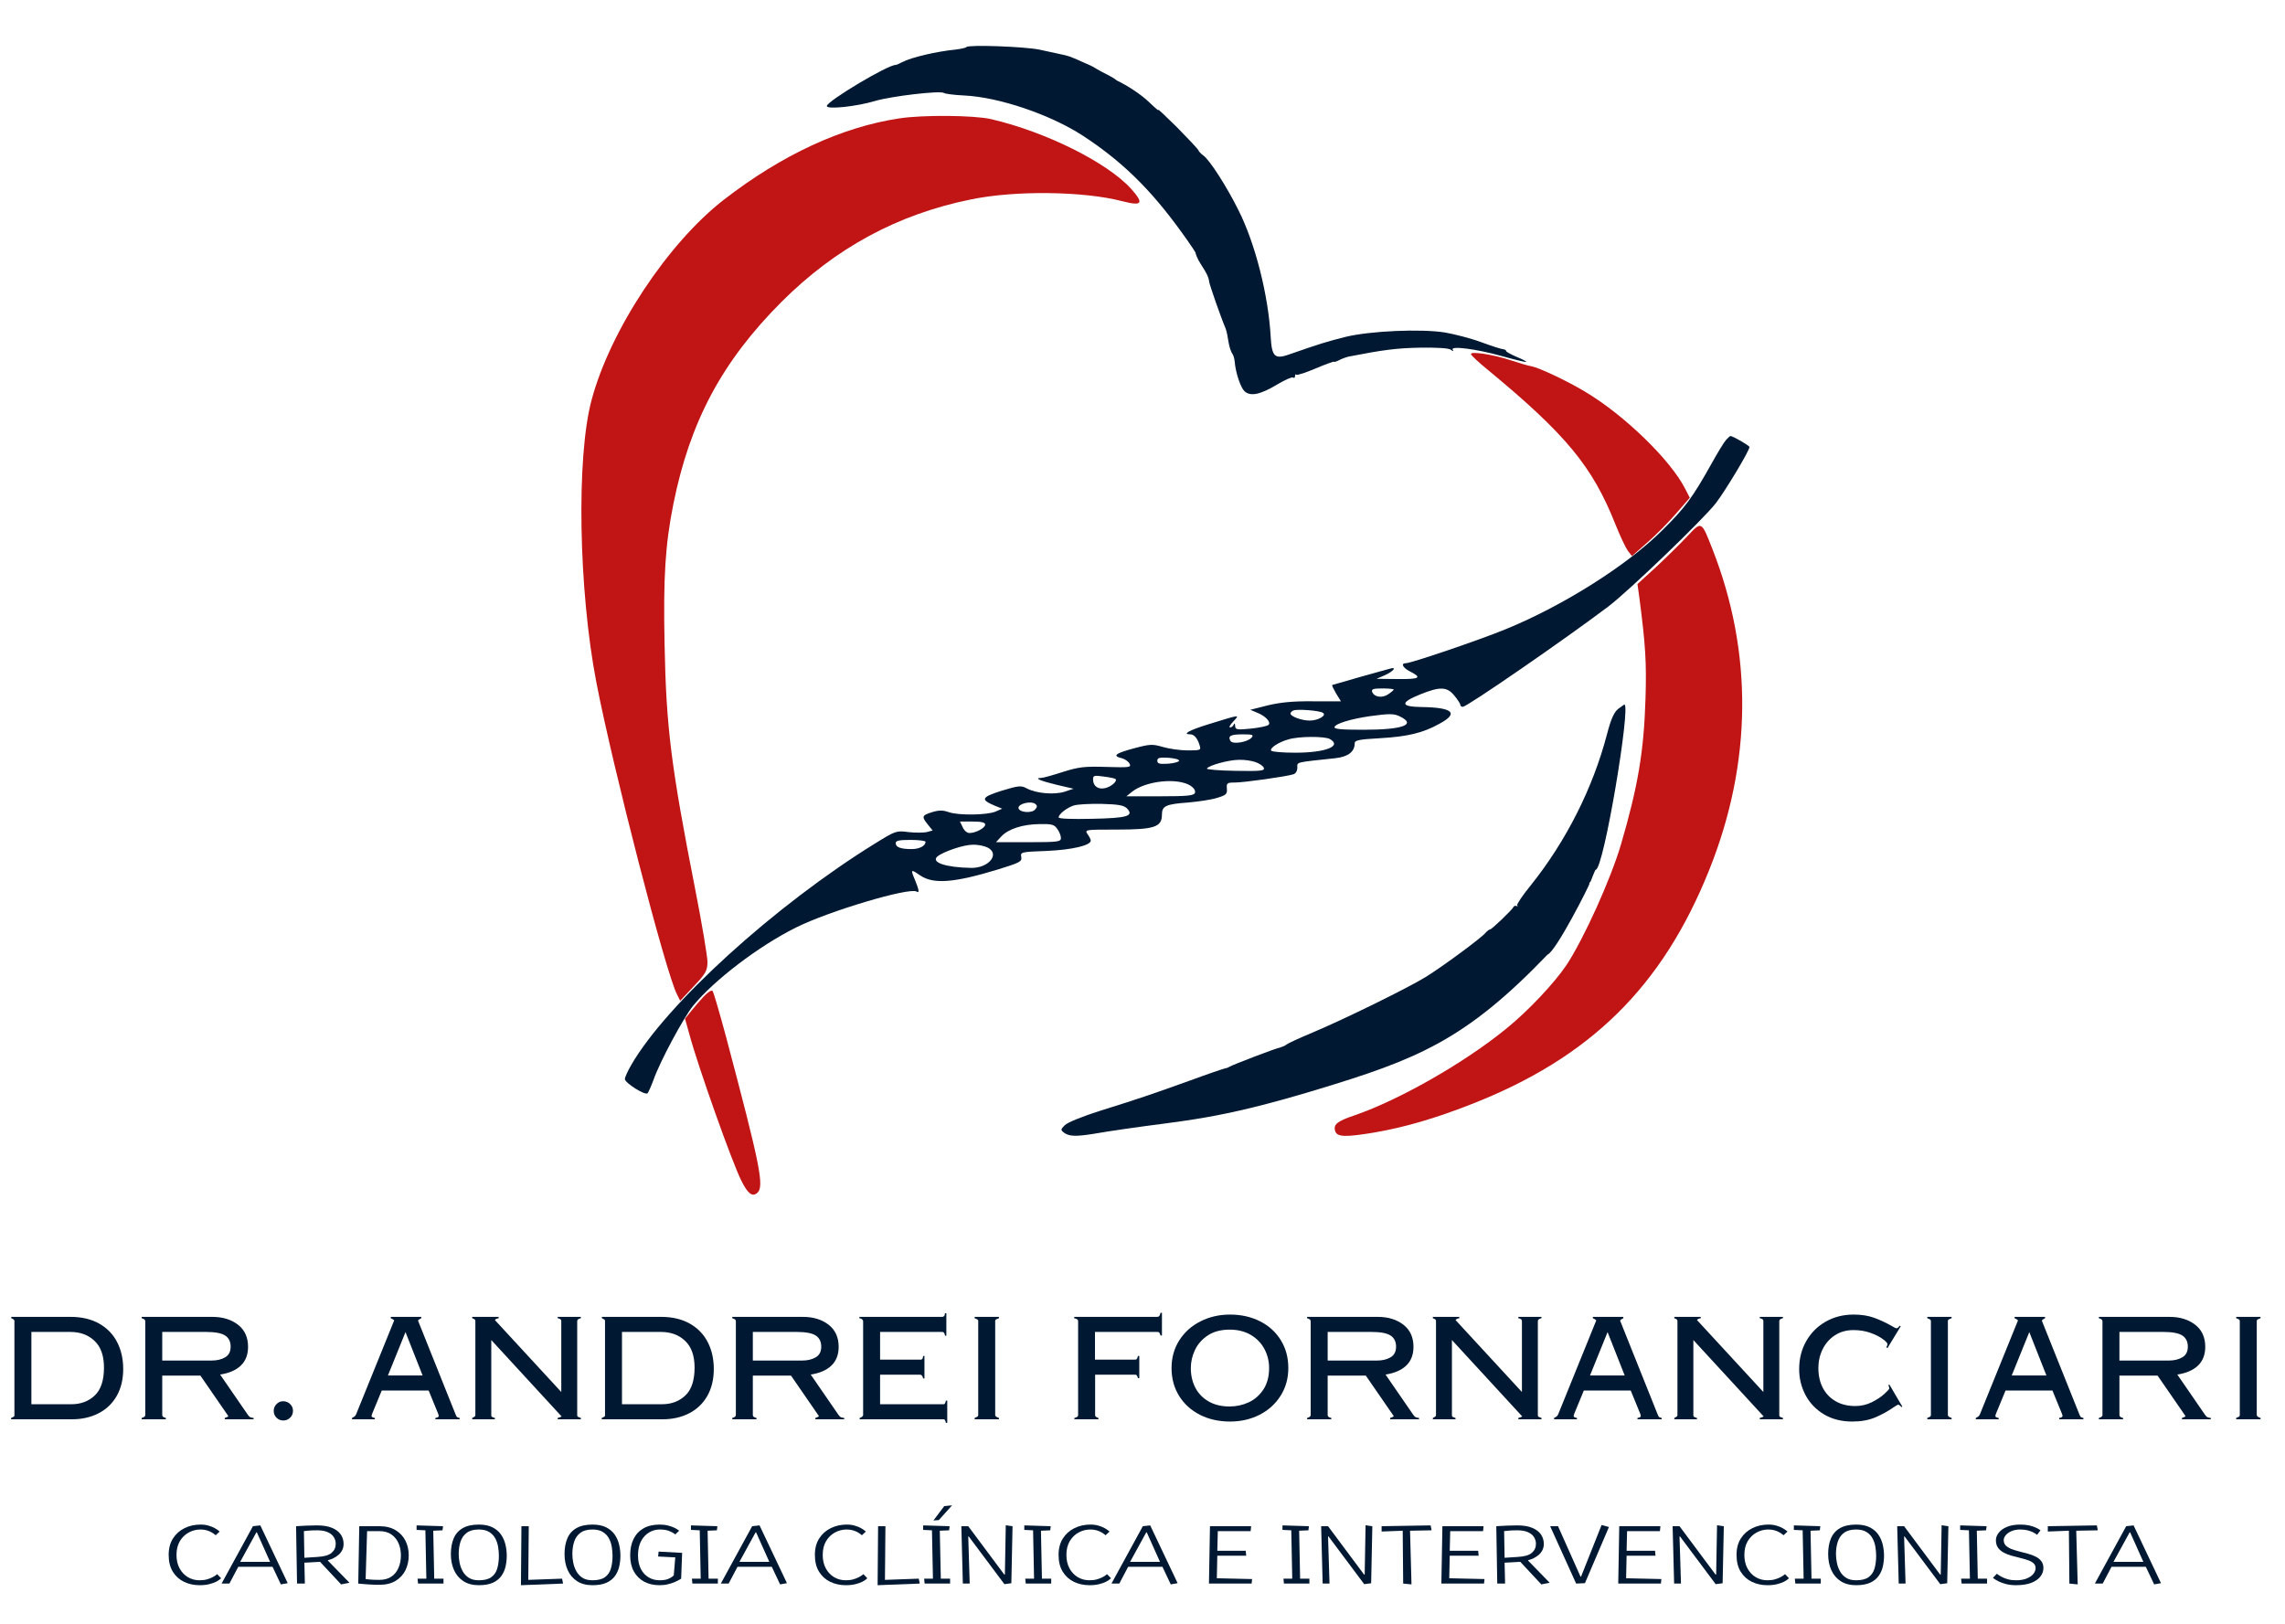 <svg xmlns="http://www.w3.org/2000/svg" width="280" height="199" viewBox="0 0 280 199" fill="none"><path d="M110.178 14.512C103.119 15.58 95.807 18.983 88.748 24.439C81.858 29.755 74.771 40.47 72.493 49.019C70.609 55.994 70.89 72.305 73.084 83.667C75.136 94.242 81.549 119.103 82.955 121.859L83.349 122.646L85.008 120.875C86.498 119.3 86.667 118.962 86.695 117.922C86.695 117.247 86.02 113.197 85.177 108.922C82.224 93.876 81.633 89.123 81.436 78.971C81.267 70.702 81.521 66.765 82.505 61.815C84.53 51.691 88.467 44.294 95.807 36.954C102.416 30.373 109.982 26.267 118.981 24.439C124.409 23.314 132.846 23.427 137.543 24.664C139.961 25.283 140.214 24.945 138.611 23.146C135.686 19.911 128.121 16.143 121.428 14.596C119.319 14.118 113.075 14.062 110.178 14.512Z" fill="#C11515"></path><path d="M180.262 43.423C180.318 43.591 181.218 44.435 182.259 45.279C191.933 53.266 195.139 57.175 197.952 64.262C198.514 65.668 199.189 67.103 199.47 67.496L199.977 68.143L201.861 66.484C202.902 65.584 204.505 63.953 205.405 62.912L207.064 61L206.501 59.903C204.701 56.359 199.049 50.875 194.24 48.007C192.102 46.713 188.587 45.054 187.659 44.885C187.265 44.829 186.14 44.491 185.128 44.154C182.906 43.423 180.065 43.001 180.262 43.423Z" fill="#C11515"></path><path d="M206.754 65.725C205.911 66.624 204.195 68.312 202.958 69.465L200.652 71.574L200.905 73.402C201.636 79.027 201.777 81.221 201.636 85.636C201.439 92.104 200.708 96.379 198.655 103.41C197.389 107.741 194.071 115.053 191.961 118.259C190.443 120.509 187.237 123.912 184.593 126.049C179.39 130.296 171.459 134.796 166.003 136.68C163.838 137.411 163.36 137.805 163.613 138.621C163.838 139.352 164.879 139.38 168.422 138.789C172.162 138.143 175.819 137.074 180.206 135.358C194.858 129.649 203.717 120.931 209.454 106.588C214.713 93.454 214.826 79.955 209.82 67.243C208.47 63.812 208.526 63.84 206.754 65.725Z" fill="#C11515"></path><path d="M86.245 122.112C85.767 122.618 85.064 123.434 84.67 123.94L83.939 124.84L84.474 126.753C85.514 130.634 89.733 142.53 90.858 144.723C91.645 146.298 92.179 146.692 92.77 146.214C93.698 145.455 93.192 142.98 88.945 126.977C88.158 124.053 87.427 121.55 87.314 121.437C87.173 121.297 86.695 121.634 86.245 122.112Z" fill="#C11515"></path><path d="M118.419 5.765C118.334 5.878 117.744 5.99 117.097 6.075C114.791 6.3 111.641 7.031 110.544 7.621C110.178 7.818 109.841 7.959 109.757 7.959C108.857 7.903 101.319 12.402 101.319 12.993C101.319 13.443 105.004 13.049 107.225 12.374C109.222 11.784 115.184 11.081 115.662 11.39C115.831 11.502 116.928 11.643 118.109 11.699C122.412 11.896 128.684 14.034 132.677 16.621C138.24 20.243 141.782 24.172 145.473 29.417C146.008 30.177 146.458 30.852 146.486 30.936C146.773 32.229 148.034 33.284 148.173 34.536C148.229 34.958 149.636 38.979 150.17 40.217C150.554 41.24 150.455 42.528 151.07 43.451C151.154 43.591 151.267 43.985 151.295 44.294C151.407 45.701 152.026 47.501 152.504 47.95C153.235 48.626 154.473 48.344 156.526 47.107C157.426 46.572 158.298 46.179 158.438 46.263C158.579 46.376 158.691 46.291 158.691 46.094C158.691 45.898 158.776 45.813 158.86 45.926C158.944 46.01 160.013 45.672 161.251 45.138C162.46 44.632 163.472 44.266 163.472 44.323C163.472 44.407 163.725 44.323 164.063 44.154C164.372 43.985 164.907 43.788 165.244 43.704C169.575 42.86 171.15 42.663 174.019 42.607C176.1 42.579 177.534 42.663 177.787 42.86C178.068 43.085 178.153 43.085 178.012 42.86C177.703 42.354 180.825 42.748 183.974 43.62C185.577 44.069 186.955 44.407 187.012 44.351C187.068 44.294 186.534 44.013 185.831 43.732C185.127 43.423 184.565 43.113 184.565 43.029C184.565 42.916 184.396 42.832 184.227 42.804C184.031 42.804 182.793 42.41 181.5 41.932C180.206 41.454 178.209 40.948 177.084 40.751C174.159 40.273 167.888 40.554 164.879 41.285C162.657 41.848 161.616 42.157 158.016 43.423C156.216 44.069 155.851 43.732 155.71 41.313C155.429 36.167 153.798 29.783 151.745 25.733C150.311 22.836 148.201 19.574 147.47 19.068C147.189 18.871 146.908 18.561 146.851 18.421C146.795 18.252 145.614 17.015 144.236 15.608C142.83 14.23 141.817 13.246 141.93 13.471C142.07 13.668 141.564 13.246 140.833 12.543C139.797 11.547 138.144 10.479 136.868 9.871C136.096 9.265 135.243 8.979 134.444 8.486C134.417 8.47 134.391 8.454 134.365 8.437C133.746 8.043 133.099 7.79 132.958 7.734C132.818 7.678 131.693 7.171 131.693 7.171C131.693 7.171 131.355 7.059 131.13 6.946C130.708 6.806 130.399 6.722 127.334 6.075C125.506 5.709 118.728 5.456 118.419 5.765Z" fill="#001831"></path><path d="M211.507 53.913C211.254 54.194 210.467 55.488 209.735 56.809C207.373 61.028 206.473 62.237 203.717 64.965C199.386 69.296 191.427 74.302 184.424 77.143C181.19 78.465 172.922 81.277 172.275 81.277C171.628 81.277 171.881 81.811 172.725 82.261C174.3 83.049 174.019 83.246 171.291 83.217L168.675 83.189L169.716 82.739C170.784 82.261 171.206 81.671 170.306 81.952C170.025 82.036 168.338 82.486 166.566 82.992C164.794 83.499 163.304 83.921 163.247 83.949C163.191 84.005 163.416 84.455 163.725 84.989L164.316 85.945H160.857C158.382 85.917 156.835 86.086 155.317 86.452L153.207 86.986L154.079 87.352C155.12 87.773 155.795 88.533 155.429 88.842C155.288 88.983 154.332 89.18 153.292 89.292C151.548 89.461 151.379 89.433 151.351 88.955C151.351 88.673 151.267 88.589 151.182 88.786C151.126 88.983 150.901 89.151 150.732 89.151C150.564 89.151 150.732 88.814 151.126 88.42C151.914 87.548 152.11 87.52 148.089 88.758C145.726 89.489 144.798 89.995 145.867 89.995C146.317 89.995 146.739 90.473 146.992 91.317C147.189 91.936 147.133 91.964 145.53 91.964C144.63 91.964 143.252 91.767 142.492 91.542C141.227 91.176 140.945 91.176 138.949 91.711C136.643 92.329 136.277 92.639 137.458 92.92C137.824 93.004 138.274 93.314 138.414 93.595C138.639 94.045 138.442 94.073 135.574 93.989C132.874 93.904 132.199 93.989 130.23 94.607C129.021 95.001 127.812 95.339 127.559 95.339C126.659 95.339 127.502 95.704 129.499 96.182L131.552 96.66L130.455 97.026C129.19 97.42 127.052 97.251 125.843 96.632C125.112 96.239 124.859 96.267 122.721 96.913C120.247 97.701 120.106 97.982 121.906 98.742L122.806 99.107L121.962 99.473C120.922 99.895 117.434 99.951 116.253 99.529C115.55 99.276 115.044 99.276 114.228 99.529C112.963 99.923 112.906 100.063 113.694 101.048L114.284 101.779L113.553 101.976C113.159 102.06 112.147 102.06 111.331 101.976C109.841 101.779 109.756 101.807 107.254 103.354C94.964 110.947 81.633 123.068 77.33 130.549C76.908 131.28 76.571 132.04 76.571 132.237C76.571 132.715 79.074 134.29 79.355 133.98C79.468 133.84 79.805 133.08 80.086 132.321C80.874 130.071 83.77 124.699 84.924 123.265C87.511 120.115 92.91 115.981 97.523 113.675C101.573 111.65 111.416 108.725 112.316 109.26C112.681 109.513 112.625 109.063 112.147 107.91C111.556 106.504 111.585 106.475 112.766 107.291C114.397 108.388 116.928 108.191 122.356 106.532C124.999 105.716 125.253 105.576 125.14 105.013C125.028 104.422 125.14 104.394 128.29 104.282C131.383 104.141 133.661 103.607 133.661 103.016C133.661 102.876 133.493 102.538 133.268 102.229C132.902 101.666 132.958 101.666 136.868 101.666C141.452 101.666 142.38 101.357 142.38 99.838C142.38 98.77 142.858 98.545 145.614 98.348C146.851 98.235 148.426 98.01 149.129 97.785C150.254 97.448 150.395 97.307 150.339 96.66C150.282 95.957 150.367 95.901 151.323 95.901C152.42 95.901 157.623 95.17 158.494 94.889C158.776 94.804 158.973 94.467 158.973 94.073C158.973 93.37 158.607 93.454 163.613 92.92C165.188 92.751 166.003 92.132 166.003 91.092C166.003 90.726 166.482 90.614 169.041 90.473C172.5 90.276 174.356 89.826 176.381 88.701C178.8 87.408 178.04 86.705 174.244 86.648C171.6 86.62 171.516 86.114 174.019 85.102C176.465 84.117 177.309 84.145 178.209 85.242C178.603 85.72 178.94 86.227 178.94 86.367C178.94 86.508 179.081 86.62 179.25 86.62C179.784 86.62 191.905 78.24 197.08 74.33C199.695 72.334 208.695 63.672 210.27 61.647C211.451 60.1 214.376 55.234 214.376 54.785C214.376 54.616 212.351 53.435 212.042 53.435C211.985 53.435 211.732 53.66 211.507 53.913ZM170.784 84.511C170.784 84.567 170.475 84.849 170.081 85.102C169.35 85.58 168.394 85.439 168.141 84.792C168.028 84.455 168.281 84.37 169.378 84.37C170.166 84.37 170.784 84.427 170.784 84.511ZM162.094 87.352C162.629 87.661 161.532 88.308 160.491 88.308C159.507 88.308 158.129 87.802 158.129 87.436C158.129 87.323 158.298 87.155 158.494 87.07C158.916 86.873 161.672 87.07 162.094 87.352ZM171.6 87.83C173.569 88.814 171.881 89.433 167.072 89.433C164.316 89.433 163.444 89.348 163.529 89.095C163.669 88.673 165.525 88.111 167.831 87.773C170.278 87.436 170.841 87.436 171.6 87.83ZM153.376 90.389C152.898 90.951 151.07 91.261 150.789 90.811C150.423 90.192 150.789 89.995 152.279 89.995C153.46 89.995 153.657 90.051 153.376 90.389ZM162.938 90.558C164.513 91.429 162.46 92.245 158.719 92.245C157.173 92.245 155.851 92.132 155.767 91.992C155.57 91.683 156.666 90.951 157.876 90.614C159.169 90.22 162.263 90.22 162.938 90.558ZM144.489 93.229C144.461 93.37 143.87 93.539 143.139 93.595C142.07 93.651 141.817 93.595 141.817 93.229C141.817 92.864 142.07 92.808 143.167 92.864C143.898 92.92 144.489 93.061 144.489 93.229ZM153.854 93.398C154.332 93.567 154.782 93.876 154.867 94.101C155.007 94.467 154.501 94.523 151.379 94.467C149.382 94.439 147.808 94.298 147.892 94.186C148.117 93.792 150.592 93.117 151.829 93.117C152.476 93.089 153.376 93.229 153.854 93.398ZM136.699 95.479C136.952 95.732 136.164 96.407 135.461 96.576C134.59 96.801 133.943 96.351 133.943 95.535C133.943 95.029 134.055 95.001 135.264 95.17C135.968 95.254 136.643 95.395 136.699 95.479ZM145.895 96.295C146.317 96.576 146.514 96.913 146.43 97.167C146.289 97.504 145.53 97.588 142.127 97.588H138.021L138.724 97.026C140.439 95.676 144.32 95.282 145.895 96.295ZM126.856 99.192C126.434 99.726 124.803 99.557 124.803 98.995C124.803 98.488 126.321 98.123 126.856 98.516C127.109 98.713 127.137 98.882 126.856 99.192ZM138.077 99.051C139.005 100.007 138.161 100.26 133.802 100.345C131.383 100.401 129.724 100.345 129.724 100.176C129.724 99.782 130.708 98.995 131.58 98.713C132.03 98.573 133.549 98.488 134.983 98.516C137.036 98.573 137.683 98.685 138.077 99.051ZM120.725 101.048C120.725 101.47 119.572 102.088 118.784 102.088C118.503 102.088 118.137 101.779 117.969 101.385L117.631 100.682H119.178C120.275 100.682 120.725 100.795 120.725 101.048ZM129.555 101.582C129.809 101.919 130.005 102.426 130.005 102.707C130.005 103.157 129.64 103.213 126.012 103.213H122.046L122.693 102.51C123.565 101.582 125.309 101.02 127.39 100.991C128.88 100.963 129.19 101.048 129.555 101.582ZM113.413 103.157C113.413 103.663 112.681 104.057 111.697 104.057C110.375 104.057 109.756 103.832 109.756 103.326C109.756 103.016 110.206 102.932 111.585 102.932C112.597 102.932 113.413 103.044 113.413 103.157ZM121.006 103.86C122.581 104.647 121.175 106.391 119.009 106.363C115.887 106.307 114.031 105.688 114.875 104.957C115.606 104.366 118.081 103.523 119.178 103.523C119.797 103.494 120.612 103.663 121.006 103.86Z" fill="#001831"></path><path d="M198.289 86.873C197.783 87.295 197.417 88.083 196.939 89.911C195.196 96.604 191.877 103.129 187.574 108.5C186.562 109.738 185.831 110.835 185.915 110.947C186.027 111.06 185.971 111.088 185.831 111.031C185.662 110.975 185.521 111.031 185.465 111.144C185.296 111.51 182.793 113.9 182.596 113.9C182.484 113.9 182.231 114.097 182.034 114.322C181.528 114.941 176.887 118.372 174.722 119.722C172.584 121.043 164.822 124.868 160.801 126.556C159.254 127.202 157.848 127.849 157.679 127.99C157.482 128.159 157.116 128.299 156.835 128.384C156.245 128.496 151.126 130.465 150.676 130.718C150.536 130.83 150.254 130.915 150.086 130.943C149.917 130.971 148.004 131.618 145.867 132.405C141.17 134.093 139.708 134.599 134.843 136.118C132.705 136.793 130.821 137.552 130.484 137.889C129.949 138.424 129.949 138.48 130.427 138.846C131.046 139.267 131.862 139.296 133.971 138.958C134.815 138.817 136.502 138.536 137.739 138.368C145.169 137.27 149.017 137.279 161.307 133.558C173.597 129.838 179.503 127.54 189.627 116.994C190.696 116.572 194.886 108.275 194.774 108.275C194.661 108.275 194.914 108.022 194.914 108.022C194.914 108.022 195.455 106.588 195.533 106.588C196.513 106.588 199.877 86.339 199.049 86.339C199.02 86.339 198.683 86.592 198.289 86.873Z" fill="#001831"></path><g clip-path="url(#clip0_4_570)"><path d="M15.097 167.768C15.097 169.048 14.829 170.153 14.296 171.085C13.761 172.014 13.018 172.721 12.064 173.207C11.113 173.694 10.025 173.937 8.799 173.937H1.363V173.771C1.4 173.759 1.457 173.734 1.535 173.697C1.616 173.661 1.675 173.628 1.712 173.599C1.749 173.567 1.767 173.526 1.767 173.477V161.882C1.767 161.808 1.738 161.752 1.681 161.71C1.628 161.666 1.528 161.612 1.382 161.551V161.385H8.634C10.018 161.385 11.197 161.664 12.168 162.219C13.137 162.771 13.868 163.528 14.357 164.488C14.849 165.444 15.097 166.539 15.097 167.768ZM8.744 172.091C9.896 172.091 10.85 171.735 11.605 171.024C12.363 170.31 12.742 169.169 12.742 167.603C12.742 166.152 12.357 165.061 11.587 164.328C10.819 163.597 9.829 163.231 8.615 163.231H3.846V172.091H8.744Z" fill="#001831"></path><path d="M30.397 165.058C30.397 166.019 30.101 166.784 29.511 167.351C28.924 167.915 28.077 168.283 26.973 168.455L30.342 173.348C30.465 173.52 30.564 173.628 30.642 173.673C30.723 173.714 30.868 173.746 31.076 173.771V173.937H27.542V173.771C27.762 173.71 27.909 173.636 27.982 173.55L24.558 168.584H19.88V173.421C19.88 173.593 20.029 173.71 20.327 173.771V173.937H17.361V173.771C17.508 173.734 17.618 173.685 17.691 173.624C17.765 173.563 17.801 173.501 17.801 173.44V161.919C17.801 161.833 17.771 161.764 17.71 161.71C17.648 161.653 17.532 161.6 17.361 161.551V161.385H26.013C27.288 161.385 28.338 161.707 29.162 162.348C29.985 162.986 30.397 163.89 30.397 165.058ZM28.263 165.04C28.263 164.423 28.038 163.967 27.591 163.672C27.141 163.378 26.365 163.231 25.261 163.231H19.88V166.738H25.921C26.585 166.738 27.141 166.606 27.591 166.34C28.038 166.074 28.263 165.641 28.263 165.04Z" fill="#001831"></path><path d="M34.686 171.723C35.028 171.723 35.315 171.838 35.548 172.066C35.783 172.292 35.902 172.569 35.902 172.9C35.902 173.236 35.783 173.518 35.548 173.746C35.315 173.97 35.04 174.084 34.722 174.084C34.392 174.084 34.112 173.97 33.885 173.746C33.655 173.518 33.542 173.236 33.542 172.9C33.542 172.581 33.655 172.306 33.885 172.073C34.112 171.84 34.38 171.723 34.686 171.723Z" fill="#001831"></path><path d="M51.621 161.551C51.474 161.612 51.34 161.704 51.217 161.827L55.822 173.33C55.895 173.501 55.951 173.61 55.993 173.654C56.037 173.696 56.146 173.734 56.317 173.771V173.937H53.351V173.771C53.51 173.746 53.617 173.714 53.675 173.673C53.732 173.628 53.761 173.575 53.761 173.513C53.761 173.464 53.73 173.36 53.669 173.201L52.526 170.411H46.778L45.604 173.256C45.555 173.391 45.531 173.483 45.531 173.532C45.531 173.654 45.665 173.734 45.934 173.771V173.937H43.134V173.771C43.305 173.685 43.417 173.618 43.47 173.569C43.527 173.52 43.582 173.44 43.635 173.33L48.307 161.808C48.209 161.71 48.068 161.624 47.885 161.551V161.385H51.621V161.551ZM51.786 168.565L49.689 163.249L47.536 168.565H51.786Z" fill="#001831"></path><path d="M61.106 161.551C60.898 161.575 60.742 161.649 60.641 161.771L68.779 170.595V161.882C68.779 161.71 68.633 161.6 68.339 161.551V161.385H71.176V161.551C70.878 161.612 70.73 161.729 70.73 161.9V173.458C70.73 173.544 70.763 173.605 70.834 173.642C70.903 173.679 71.017 173.722 71.176 173.771V173.937H68.339V173.771C68.535 173.734 68.694 173.673 68.816 173.587L60.201 164.224V173.477C60.201 173.55 60.231 173.605 60.292 173.642C60.354 173.679 60.421 173.708 60.494 173.728C60.568 173.745 60.617 173.759 60.641 173.771V173.937H57.865V173.771C58.061 173.673 58.172 173.605 58.201 173.569C58.233 173.532 58.25 173.483 58.25 173.421V161.882C58.25 161.796 58.22 161.733 58.158 161.692C58.097 161.647 57.999 161.6 57.865 161.551V161.385H61.106V161.551Z" fill="#001831"></path><path d="M87.467 167.768C87.467 169.048 87.2 170.153 86.666 171.085C86.131 172.014 85.388 172.721 84.435 173.207C83.484 173.694 82.395 173.937 81.169 173.937H73.734V173.771C73.771 173.759 73.828 173.734 73.906 173.697C73.987 173.661 74.046 173.628 74.083 173.599C74.12 173.567 74.138 173.526 74.138 173.477V161.882C74.138 161.808 74.109 161.752 74.052 161.71C73.999 161.666 73.899 161.612 73.753 161.551V161.385H81.004C82.389 161.385 83.568 161.664 84.539 162.219C85.508 162.771 86.238 163.528 86.728 164.488C87.22 165.444 87.467 166.539 87.467 167.768ZM81.115 172.091C82.267 172.091 83.221 171.735 83.976 171.024C84.734 170.31 85.113 169.169 85.113 167.603C85.113 166.152 84.728 165.061 83.958 164.328C83.19 163.597 82.2 163.231 80.986 163.231H76.217V172.091H81.115Z" fill="#001831"></path><path d="M102.768 165.058C102.768 166.019 102.471 166.784 101.881 167.351C101.294 167.915 100.448 168.283 99.344 168.455L102.713 173.348C102.835 173.52 102.935 173.628 103.013 173.673C103.094 173.714 103.239 173.746 103.447 173.771V173.937H99.913V173.771C100.133 173.71 100.279 173.636 100.353 173.55L96.929 168.584H92.251V173.421C92.251 173.593 92.399 173.71 92.698 173.771V173.937H89.732V173.771C89.879 173.734 89.989 173.685 90.062 173.624C90.135 173.563 90.172 173.501 90.172 173.44V161.919C90.172 161.833 90.142 161.764 90.081 161.71C90.019 161.653 89.903 161.6 89.732 161.551V161.385H98.384C99.659 161.385 100.709 161.707 101.533 162.348C102.355 162.986 102.768 163.89 102.768 165.058ZM100.634 165.04C100.634 164.423 100.409 163.967 99.962 163.672C99.512 163.378 98.736 163.231 97.632 163.231H92.251V166.738H98.292C98.956 166.738 99.512 166.606 99.962 166.34C100.409 166.074 100.634 165.641 100.634 165.04Z" fill="#001831"></path><path d="M115.8 163.691C115.776 163.519 115.734 163.401 115.678 163.335C115.624 163.266 115.549 163.231 115.452 163.231H107.845V166.628H112.835C113.009 166.628 113.104 166.479 113.116 166.18H113.281V168.933H113.116C113.091 168.774 113.044 168.657 112.975 168.584C112.905 168.51 112.841 168.473 112.78 168.473H107.845V172.091H115.653C115.763 172.091 115.849 171.944 115.91 171.649H116.075V174.378H115.91C115.849 174.084 115.763 173.937 115.653 173.937H105.344V173.771C105.467 173.734 105.566 173.684 105.644 173.618C105.725 173.549 105.766 173.489 105.766 173.44V161.9C105.766 161.839 105.725 161.77 105.644 161.692C105.566 161.611 105.454 161.563 105.308 161.551V161.385H115.488C115.549 161.385 115.612 161.355 115.678 161.293C115.747 161.229 115.788 161.109 115.8 160.938H115.965V163.691H115.8Z" fill="#001831"></path><path d="M122.408 161.551C122.383 161.563 122.322 161.588 122.224 161.624C122.126 161.661 122.055 161.698 122.01 161.735C121.969 161.771 121.949 161.821 121.949 161.882V173.421C121.949 173.556 122.102 173.673 122.408 173.771V173.937H119.43V173.771C119.589 173.71 119.7 173.659 119.766 173.618C119.835 173.573 119.87 173.507 119.87 173.421V161.9C119.87 161.814 119.84 161.752 119.778 161.71C119.717 161.666 119.601 161.612 119.43 161.551V161.385H122.408V161.551Z" fill="#001831"></path><path d="M142.383 163.672H142.217C142.156 163.488 142.103 163.37 142.059 163.317C142.017 163.26 141.948 163.231 141.851 163.231H134.177V166.628H139.093C139.203 166.628 139.278 166.591 139.319 166.517C139.364 166.444 139.405 166.332 139.442 166.18H139.607V168.896H139.442C139.405 168.749 139.362 168.643 139.313 168.578C139.264 168.509 139.215 168.473 139.166 168.473H134.195V173.44C134.195 173.526 134.232 173.593 134.305 173.642C134.379 173.691 134.477 173.734 134.599 173.771V173.937H131.652V173.771C131.957 173.697 132.11 173.593 132.11 173.458V161.882C132.11 161.808 132.08 161.747 132.019 161.698C131.957 161.649 131.829 161.6 131.633 161.551V161.385H141.777C141.912 161.385 142.005 161.348 142.059 161.275C142.115 161.198 142.169 161.066 142.217 160.882H142.383V163.672Z" fill="#001831"></path><path d="M150.727 161.103C152.087 161.103 153.31 161.378 154.395 161.925C155.484 162.474 156.334 163.243 156.945 164.236C157.56 165.227 157.868 166.367 157.868 167.658C157.868 168.925 157.552 170.058 156.921 171.055C156.288 172.053 155.429 172.83 154.34 173.385C153.255 173.937 152.05 174.212 150.727 174.212C149.352 174.212 148.122 173.937 147.033 173.385C145.948 172.83 145.098 172.057 144.484 171.067C143.868 170.074 143.56 168.938 143.56 167.658C143.56 166.392 143.875 165.259 144.508 164.261C145.144 163.265 146.008 162.489 147.101 161.937C148.192 161.382 149.401 161.103 150.727 161.103ZM145.921 167.658C145.921 168.545 146.104 169.347 146.471 170.061C146.841 170.773 147.385 171.335 148.103 171.748C148.82 172.161 149.676 172.367 150.672 172.367C151.503 172.367 152.287 172.195 153.026 171.852C153.762 171.505 154.362 170.978 154.823 170.27C155.283 169.563 155.514 168.692 155.514 167.658C155.514 166.812 155.32 166.03 154.933 165.309C154.545 164.586 153.987 164.013 153.258 163.586C152.527 163.162 151.671 162.949 150.69 162.949C149.609 162.949 148.712 163.186 148 163.66C147.286 164.135 146.76 164.733 146.422 165.457C146.087 166.177 145.921 166.91 145.921 167.658Z" fill="#001831"></path><path d="M173.206 165.058C173.206 166.019 172.909 166.784 172.319 167.351C171.732 167.915 170.885 168.283 169.782 168.455L173.151 173.348C173.273 173.52 173.372 173.628 173.45 173.673C173.531 173.714 173.676 173.746 173.884 173.771V173.937H170.35V173.771C170.57 173.71 170.717 173.636 170.79 173.55L167.366 168.584H162.689V173.421C162.689 173.593 162.837 173.71 163.135 173.771V173.937H160.17V173.771C160.316 173.734 160.426 173.685 160.5 173.624C160.573 173.563 160.61 173.501 160.61 173.44V161.919C160.61 161.833 160.579 161.764 160.518 161.71C160.457 161.653 160.341 161.6 160.17 161.551V161.385H168.822C170.096 161.385 171.147 161.707 171.971 162.348C172.793 162.986 173.206 163.89 173.206 165.058ZM171.072 165.04C171.072 164.423 170.847 163.967 170.399 163.672C169.95 163.378 169.173 163.231 168.069 163.231H162.689V166.738H168.73C169.393 166.738 169.95 166.606 170.399 166.34C170.847 166.074 171.072 165.641 171.072 165.04Z" fill="#001831"></path><path d="M178.821 161.551C178.613 161.575 178.457 161.649 178.356 161.771L186.495 170.595V161.882C186.495 161.71 186.348 161.6 186.054 161.551V161.385H188.891V161.551C188.593 161.612 188.445 161.729 188.445 161.9V173.458C188.445 173.544 188.479 173.605 188.549 173.642C188.618 173.679 188.732 173.722 188.891 173.771V173.937H186.054V173.771C186.25 173.734 186.409 173.673 186.531 173.587L177.916 164.224V173.477C177.916 173.55 177.947 173.605 178.008 173.642C178.069 173.679 178.136 173.708 178.209 173.728C178.283 173.745 178.332 173.759 178.356 173.771V173.937H175.58V173.771C175.776 173.673 175.887 173.605 175.916 173.569C175.949 173.532 175.965 173.483 175.965 173.421V161.882C175.965 161.796 175.935 161.733 175.874 161.692C175.813 161.647 175.715 161.6 175.58 161.551V161.385H178.821V161.551Z" fill="#001831"></path><path d="M198.921 161.551C198.775 161.612 198.64 161.704 198.518 161.827L203.122 173.33C203.195 173.501 203.252 173.61 203.293 173.654C203.338 173.696 203.446 173.734 203.617 173.771V173.937H200.652V173.771C200.811 173.746 200.918 173.714 200.976 173.673C201.032 173.628 201.061 173.575 201.061 173.513C201.061 173.464 201.031 173.36 200.97 173.201L199.826 170.411H194.079L192.905 173.256C192.856 173.391 192.831 173.483 192.831 173.532C192.831 173.654 192.966 173.734 193.235 173.771V173.937H190.434V173.771C190.606 173.685 190.717 173.618 190.771 173.569C190.827 173.52 190.882 173.44 190.936 173.33L195.607 161.808C195.509 161.71 195.369 161.624 195.185 161.551V161.385H198.921V161.551ZM199.086 168.565L196.989 163.249L194.837 168.565H199.086Z" fill="#001831"></path><path d="M208.406 161.551C208.198 161.575 208.042 161.649 207.942 161.771L216.08 170.595V161.882C216.08 161.71 215.933 161.6 215.64 161.551V161.385H218.477V161.551C218.179 161.612 218.03 161.729 218.03 161.9V173.458C218.03 173.544 218.064 173.605 218.134 173.642C218.203 173.679 218.318 173.722 218.477 173.771V173.937H215.64V173.771C215.835 173.734 215.994 173.673 216.117 173.587L207.501 164.224V173.477C207.501 173.55 207.532 173.605 207.593 173.642C207.654 173.679 207.721 173.708 207.795 173.728C207.868 173.745 207.917 173.759 207.942 173.771V173.937H205.166V173.771C205.361 173.673 205.473 173.605 205.502 173.569C205.534 173.532 205.551 173.483 205.551 173.421V161.882C205.551 161.796 205.52 161.733 205.459 161.692C205.398 161.647 205.3 161.6 205.166 161.551V161.385H208.406V161.551Z" fill="#001831"></path><path d="M227.143 161.103C228.1 161.103 228.942 161.236 229.669 161.502C230.393 161.768 231.099 162.096 231.784 162.489C232.105 162.685 232.31 162.783 232.396 162.783C232.518 162.783 232.646 162.679 232.781 162.47L232.909 162.544L231.289 165.205L231.142 165.113C231.24 164.954 231.289 164.825 231.289 164.727C231.289 164.601 231.101 164.396 230.726 164.114C230.35 163.832 229.847 163.577 229.216 163.347C228.583 163.119 227.886 163.004 227.125 163.004C226.257 163.004 225.495 163.217 224.844 163.642C224.196 164.068 223.696 164.635 223.346 165.346C222.995 166.054 222.82 166.824 222.82 167.658C222.82 168.582 223.004 169.396 223.371 170.098C223.741 170.797 224.266 171.341 224.948 171.729C225.628 172.119 226.423 172.312 227.333 172.312C228.054 172.312 228.727 172.158 229.351 171.852C229.977 171.542 230.494 171.202 230.898 170.834C231.304 170.466 231.509 170.239 231.509 170.153C231.509 170.068 231.472 169.933 231.399 169.749L231.527 169.687L233.111 172.385L233.019 172.44C232.824 172.244 232.689 172.146 232.616 172.146C232.542 172.146 232.344 172.256 232.023 172.477C231.326 172.96 230.577 173.371 229.779 173.71C228.979 174.044 228.039 174.212 226.96 174.212C225.647 174.212 224.496 173.918 223.505 173.33C222.518 172.738 221.764 171.948 221.243 170.963C220.725 169.979 220.466 168.919 220.466 167.787C220.466 166.52 220.754 165.38 221.328 164.365C221.906 163.347 222.701 162.55 223.713 161.974C224.723 161.394 225.867 161.103 227.143 161.103Z" fill="#001831"></path><path d="M239.147 161.551C239.123 161.563 239.062 161.588 238.964 161.624C238.866 161.661 238.794 161.698 238.75 161.735C238.708 161.771 238.689 161.821 238.689 161.882V173.421C238.689 173.556 238.841 173.673 239.147 173.771V173.937H236.169V173.771C236.328 173.71 236.44 173.659 236.506 173.618C236.575 173.573 236.61 173.507 236.61 173.421V161.9C236.61 161.814 236.579 161.752 236.518 161.71C236.457 161.666 236.341 161.612 236.169 161.551V161.385H239.147V161.551Z" fill="#001831"></path><path d="M250.599 161.551C250.452 161.612 250.318 161.704 250.195 161.827L254.8 173.33C254.873 173.501 254.93 173.61 254.971 173.654C255.015 173.696 255.124 173.734 255.295 173.771V173.937H252.329V173.771C252.488 173.746 252.595 173.714 252.653 173.673C252.71 173.628 252.739 173.575 252.739 173.513C252.739 173.464 252.708 173.36 252.647 173.201L251.504 170.411H245.756L244.582 173.256C244.533 173.391 244.509 173.483 244.509 173.532C244.509 173.654 244.643 173.734 244.913 173.771V173.937H242.112V173.771C242.283 173.685 242.395 173.618 242.448 173.569C242.505 173.52 242.56 173.44 242.613 173.33L247.285 161.808C247.187 161.71 247.046 161.624 246.863 161.551V161.385H250.599V161.551ZM250.764 168.565L248.667 163.249L246.514 168.565H250.764Z" fill="#001831"></path><path d="M270.228 165.058C270.228 166.019 269.931 166.784 269.341 167.351C268.754 167.915 267.907 168.283 266.804 168.455L270.173 173.348C270.295 173.52 270.394 173.628 270.472 173.673C270.553 173.714 270.699 173.746 270.906 173.771V173.937H267.372V173.771C267.592 173.71 267.739 173.636 267.813 173.55L264.388 168.584H259.711V173.421C259.711 173.593 259.859 173.71 260.157 173.771V173.937H257.192V173.771C257.338 173.734 257.448 173.685 257.522 173.624C257.595 173.563 257.632 173.501 257.632 173.44V161.919C257.632 161.833 257.601 161.764 257.54 161.71C257.479 161.653 257.363 161.6 257.192 161.551V161.385H265.844C267.119 161.385 268.169 161.707 268.993 162.348C269.815 162.986 270.228 163.89 270.228 165.058ZM268.094 165.04C268.094 164.423 267.869 163.967 267.421 163.672C266.972 163.378 266.195 163.231 265.092 163.231H259.711V166.738H265.752C266.415 166.738 266.972 166.606 267.421 166.34C267.869 166.074 268.094 165.641 268.094 165.04Z" fill="#001831"></path><path d="M276.999 161.551C276.974 161.563 276.913 161.588 276.815 161.624C276.717 161.661 276.646 161.698 276.601 161.735C276.56 161.771 276.54 161.821 276.54 161.882V173.421C276.54 173.556 276.693 173.673 276.999 173.771V173.937H274.021V173.771C274.18 173.71 274.292 173.659 274.357 173.618C274.426 173.573 274.461 173.507 274.461 173.421V161.9C274.461 161.814 274.431 161.752 274.37 161.71C274.308 161.666 274.192 161.612 274.021 161.551V161.385H276.999V161.551Z" fill="#001831"></path></g><g clip-path="url(#clip1_4_570)"><path d="M24.569 186.84C24.948 186.84 25.28 186.884 25.566 186.972C25.854 187.056 26.098 187.155 26.297 187.266C26.499 187.378 26.652 187.478 26.758 187.565C26.862 187.65 26.915 187.692 26.915 187.692L26.433 188.145C26.433 188.145 26.387 188.111 26.297 188.041C26.21 187.968 26.087 187.885 25.929 187.791C25.769 187.699 25.574 187.617 25.344 187.547C25.116 187.478 24.858 187.443 24.569 187.443C24.049 187.443 23.564 187.567 23.118 187.814C22.669 188.062 22.308 188.416 22.034 188.878C21.764 189.341 21.628 189.9 21.628 190.554C21.628 191.192 21.754 191.743 22.007 192.208C22.259 192.673 22.599 193.032 23.026 193.286C23.455 193.539 23.93 193.666 24.45 193.666C24.797 193.666 25.103 193.629 25.371 193.553C25.638 193.475 25.864 193.388 26.048 193.29C26.232 193.194 26.37 193.108 26.465 193.032C26.563 192.954 26.611 192.914 26.611 192.914L27.093 193.417C27.093 193.417 27.042 193.461 26.942 193.549C26.844 193.637 26.689 193.736 26.476 193.847C26.262 193.956 25.988 194.054 25.653 194.137C25.317 194.225 24.916 194.269 24.45 194.269C23.753 194.269 23.118 194.129 22.544 193.852C21.972 193.575 21.517 193.162 21.178 192.615C20.839 192.066 20.669 191.379 20.669 190.554C20.669 189.764 20.844 189.094 21.195 188.543C21.548 187.991 22.019 187.569 22.608 187.28C23.196 186.987 23.85 186.84 24.569 186.84Z" fill="#001831"></path><path d="M30.993 187.039L31.898 186.94L35.256 194.02L34.416 194.169L33.398 192.013H29.195L28.111 194.069H27.153L30.993 187.039ZM33.095 191.406L31.475 187.791H31.416L29.433 191.406H33.095Z" fill="#001831"></path><path d="M36.28 187.039C36.28 187.039 36.405 187.033 36.654 187.017C36.906 186.999 37.228 186.983 37.618 186.967C38.011 186.949 38.425 186.94 38.858 186.94C39.602 186.94 40.213 187.042 40.689 187.243C41.166 187.443 41.519 187.712 41.751 188.05C41.985 188.388 42.103 188.772 42.103 189.2C42.103 189.515 42.038 189.788 41.908 190.02C41.781 190.25 41.621 190.441 41.426 190.595C41.234 190.749 41.043 190.872 40.852 190.962C40.66 191.053 40.5 191.116 40.37 191.152C40.242 191.189 40.18 191.207 40.18 191.207V191.257L42.823 193.97L41.8 194.169L39.221 191.406L37.298 191.51L37.358 194.069H36.399L36.28 187.039ZM41.139 189.2C41.139 188.899 41.059 188.623 40.901 188.371C40.741 188.121 40.494 187.92 40.158 187.769C39.823 187.618 39.389 187.542 38.858 187.542C38.371 187.542 37.978 187.559 37.683 187.592C37.386 187.626 37.239 187.642 37.239 187.642L37.298 190.908L38.918 190.804C39.727 190.758 40.299 190.593 40.635 190.305C40.971 190.015 41.139 189.647 41.139 189.2Z" fill="#001831"></path><path d="M46.483 193.616C47.068 193.616 47.553 193.488 47.94 193.231C48.33 192.976 48.624 192.619 48.823 192.162C49.025 191.707 49.127 191.187 49.127 190.604C49.127 190.082 49.032 189.598 48.845 189.15C48.657 188.701 48.365 188.337 47.973 188.059C47.579 187.781 47.082 187.642 46.483 187.642H44.983L44.804 193.517C44.804 193.517 44.95 193.534 45.243 193.567C45.535 193.601 45.948 193.616 46.483 193.616ZM44.024 187.039H46.483C47.266 187.039 47.924 187.198 48.455 187.515C48.988 187.83 49.393 188.256 49.668 188.792C49.946 189.33 50.085 189.934 50.085 190.604C50.085 191.275 49.951 191.884 49.684 192.43C49.416 192.973 49.016 193.408 48.482 193.734C47.951 194.058 47.285 194.219 46.483 194.219C46.042 194.219 45.625 194.205 45.232 194.178C44.842 194.153 44.522 194.129 44.273 194.106C44.024 194.081 43.9 194.069 43.9 194.069L44.024 187.039Z" fill="#001831"></path><path d="M51.227 194.069L51.167 193.467H52.245L52.126 187.542L51.048 187.492V186.94L54.287 187.039L54.227 187.542L53.09 187.592L53.209 193.467H54.346V194.069H51.227Z" fill="#001831"></path><path d="M58.673 186.84C59.344 186.84 59.902 186.952 60.346 187.175C60.791 187.4 61.14 187.696 61.397 188.068C61.653 188.439 61.833 188.85 61.939 189.3C62.043 189.747 62.096 190.199 62.096 190.654C62.096 191.105 62.047 191.545 61.95 191.977C61.852 192.409 61.679 192.797 61.43 193.141C61.183 193.485 60.839 193.76 60.395 193.965C59.951 194.167 59.377 194.269 58.673 194.269C57.928 194.269 57.302 194.106 56.793 193.78C56.284 193.451 55.899 192.999 55.639 192.425C55.379 191.849 55.249 191.192 55.249 190.455C55.249 189.719 55.363 189.08 55.59 188.539C55.818 187.995 56.184 187.577 56.69 187.284C57.195 186.989 57.856 186.84 58.673 186.84ZM58.673 193.666C59.336 193.666 59.844 193.542 60.195 193.29C60.548 193.04 60.792 192.69 60.926 192.239C61.063 191.786 61.132 191.259 61.132 190.654C61.132 190.313 61.101 189.955 61.04 189.581C60.981 189.207 60.866 188.859 60.693 188.539C60.522 188.216 60.276 187.953 59.951 187.751C59.626 187.546 59.199 187.443 58.673 187.443C58.055 187.443 57.565 187.576 57.205 187.841C56.843 188.104 56.587 188.464 56.435 188.919C56.284 189.372 56.208 189.884 56.208 190.455C56.208 190.784 56.243 191.134 56.316 191.506C56.388 191.877 56.514 192.228 56.696 192.557C56.876 192.883 57.125 193.15 57.443 193.358C57.764 193.564 58.174 193.666 58.673 193.666Z" fill="#001831"></path><path d="M68.878 193.467L68.998 194.069L63.836 194.269L63.895 187.039H64.794L64.735 193.616L68.878 193.467Z" fill="#001831"></path><path d="M72.6 186.84C73.272 186.84 73.83 186.952 74.274 187.175C74.718 187.4 75.068 187.696 75.325 188.068C75.581 188.439 75.761 188.85 75.867 189.3C75.971 189.747 76.024 190.199 76.024 190.654C76.024 191.105 75.975 191.545 75.878 191.977C75.78 192.409 75.607 192.797 75.358 193.141C75.111 193.485 74.767 193.76 74.323 193.965C73.879 194.167 73.305 194.269 72.6 194.269C71.856 194.269 71.23 194.106 70.721 193.78C70.212 193.451 69.827 192.999 69.567 192.425C69.307 191.849 69.177 191.192 69.177 190.455C69.177 189.719 69.291 189.08 69.519 188.539C69.746 187.995 70.112 187.577 70.618 187.284C71.123 186.989 71.784 186.84 72.6 186.84ZM72.6 193.666C73.264 193.666 73.772 193.542 74.123 193.29C74.476 193.04 74.72 192.69 74.854 192.239C74.991 191.786 75.06 191.259 75.06 190.654C75.06 190.313 75.028 189.955 74.968 189.581C74.909 189.207 74.794 188.859 74.621 188.539C74.45 188.216 74.204 187.953 73.879 187.751C73.554 187.546 73.127 187.443 72.6 187.443C71.983 187.443 71.493 187.576 71.133 187.841C70.771 188.104 70.515 188.464 70.364 188.919C70.212 189.372 70.136 189.884 70.136 190.455C70.136 190.784 70.171 191.134 70.244 191.506C70.316 191.877 70.442 192.228 70.624 192.557C70.804 192.883 71.053 193.15 71.371 193.358C71.692 193.564 72.102 193.666 72.6 193.666Z" fill="#001831"></path><path d="M80.824 186.84C81.217 186.84 81.562 186.88 81.858 186.958C82.154 187.034 82.403 187.12 82.606 187.216C82.812 187.314 82.965 187.401 83.066 187.479C83.171 187.555 83.223 187.592 83.223 187.592L82.747 188.045C82.747 188.045 82.678 187.995 82.541 187.896C82.403 187.794 82.192 187.692 81.907 187.592C81.626 187.492 81.264 187.443 80.824 187.443C80.369 187.443 79.938 187.564 79.535 187.805C79.13 188.044 78.803 188.398 78.554 188.869C78.305 189.338 78.18 189.916 78.18 190.604C78.18 191.275 78.3 191.839 78.538 192.294C78.779 192.747 79.101 193.09 79.502 193.322C79.903 193.552 80.343 193.666 80.824 193.666C81.246 193.666 81.584 193.616 81.837 193.517C82.089 193.417 82.273 193.317 82.389 193.218C82.504 193.116 82.563 193.064 82.563 193.064L82.747 190.858L80.645 190.754L80.705 190.151L83.586 190.305L83.467 193.467C83.467 193.467 83.4 193.508 83.267 193.589C83.137 193.669 82.95 193.761 82.709 193.87C82.471 193.977 82.19 194.068 81.869 194.146C81.547 194.228 81.199 194.269 80.824 194.269C80.101 194.269 79.47 194.124 78.928 193.834C78.389 193.542 77.971 193.123 77.671 192.579C77.371 192.033 77.222 191.374 77.222 190.604C77.222 189.834 77.359 189.168 77.633 188.607C77.911 188.045 78.317 187.61 78.852 187.302C79.39 186.994 80.047 186.84 80.824 186.84Z" fill="#001831"></path><path d="M84.846 194.069L84.786 193.467H85.864L85.745 187.542L84.667 187.492V186.94L87.906 187.039L87.847 187.542L86.709 187.592L86.828 193.467H87.966V194.069H84.846Z" fill="#001831"></path><path d="M92.168 187.039L93.073 186.94L96.431 194.02L95.592 194.169L94.573 192.013H90.37L89.287 194.069H88.328L92.168 187.039ZM94.27 191.406L92.65 187.791H92.591L90.608 191.406H94.27Z" fill="#001831"></path><path d="M103.755 186.84C104.134 186.84 104.466 186.884 104.752 186.972C105.04 187.056 105.284 187.155 105.483 187.266C105.685 187.378 105.838 187.478 105.943 187.565C106.048 187.65 106.1 187.692 106.1 187.692L105.618 188.145C105.618 188.145 105.572 188.111 105.483 188.041C105.396 187.968 105.273 187.885 105.115 187.791C104.955 187.699 104.76 187.617 104.53 187.547C104.302 187.478 104.043 187.443 103.755 187.443C103.235 187.443 102.75 187.567 102.303 187.814C101.855 188.062 101.494 188.416 101.22 188.878C100.949 189.341 100.814 189.9 100.814 190.554C100.814 191.192 100.94 191.743 101.193 192.208C101.445 192.673 101.785 193.032 102.211 193.286C102.64 193.539 103.116 193.666 103.636 193.666C103.982 193.666 104.288 193.629 104.557 193.553C104.823 193.475 105.05 193.388 105.234 193.29C105.418 193.194 105.556 193.108 105.651 193.032C105.748 192.954 105.797 192.914 105.797 192.914L106.279 193.417C106.279 193.417 106.228 193.461 106.127 193.549C106.03 193.637 105.874 193.736 105.662 193.847C105.448 193.956 105.174 194.054 104.838 194.137C104.502 194.225 104.102 194.269 103.636 194.269C102.938 194.269 102.303 194.129 101.729 193.852C101.158 193.575 100.703 193.162 100.364 192.615C100.024 192.066 99.855 191.379 99.855 190.554C99.855 189.764 100.03 189.094 100.38 188.543C100.734 187.991 101.205 187.569 101.794 187.28C102.382 186.987 103.036 186.84 103.755 186.84Z" fill="#001831"></path><path d="M112.584 193.467L112.703 194.069L107.541 194.269L107.6 187.039H108.499L108.44 193.616L112.584 193.467Z" fill="#001831"></path><path d="M113.303 194.069L113.244 193.467H114.321L114.202 187.542L113.124 187.492V186.94L116.364 187.039L116.304 187.542L115.161 187.592L115.286 193.467H116.423V194.069H113.303ZM116.667 184.48L115.042 186.288L114.381 186.337L115.703 184.58L116.667 184.48Z" fill="#001831"></path><path d="M117.802 187.039H118.647L123.062 192.964H123.137L123.246 186.917C123.379 186.939 123.517 186.961 123.657 186.985C123.798 187.01 123.936 187.028 124.075 187.039L123.928 194.029L123.078 194.142L118.707 188.294H118.647L118.826 194.069H117.986L117.802 187.039Z" fill="#001831"></path><path d="M125.693 194.069L125.634 193.467H126.712L126.593 187.542L125.515 187.492V186.94L128.754 187.039L128.694 187.542L127.557 187.592L127.676 193.467H128.813V194.069H125.693Z" fill="#001831"></path><path d="M133.616 186.84C133.995 186.84 134.327 186.884 134.613 186.972C134.901 187.056 135.145 187.155 135.344 187.266C135.546 187.378 135.699 187.478 135.804 187.565C135.909 187.65 135.962 187.692 135.962 187.692L135.479 188.145C135.479 188.145 135.433 188.111 135.344 188.041C135.257 187.968 135.134 187.885 134.976 187.791C134.816 187.699 134.621 187.617 134.391 187.547C134.163 187.478 133.905 187.443 133.616 187.443C133.096 187.443 132.611 187.567 132.164 187.814C131.716 188.062 131.355 188.416 131.081 188.878C130.81 189.341 130.675 189.9 130.675 190.554C130.675 191.192 130.801 191.743 131.054 192.208C131.306 192.673 131.646 193.032 132.072 193.286C132.502 193.539 132.977 193.666 133.497 193.666C133.844 193.666 134.15 193.629 134.418 193.553C134.685 193.475 134.911 193.388 135.095 193.29C135.279 193.194 135.417 193.108 135.512 193.032C135.609 192.954 135.658 192.914 135.658 192.914L136.14 193.417C136.14 193.417 136.089 193.461 135.989 193.549C135.891 193.637 135.735 193.736 135.523 193.847C135.309 193.956 135.035 194.054 134.699 194.137C134.364 194.225 133.963 194.269 133.497 194.269C132.8 194.269 132.164 194.129 131.59 193.852C131.019 193.575 130.564 193.162 130.225 192.615C129.885 192.066 129.716 191.379 129.716 190.554C129.716 189.764 129.891 189.094 130.242 188.543C130.595 187.991 131.066 187.569 131.655 187.28C132.243 186.987 132.897 186.84 133.616 186.84Z" fill="#001831"></path><path d="M140.04 187.039L140.944 186.94L144.303 194.02L143.463 194.169L142.445 192.013H138.242L137.158 194.069H136.199L140.04 187.039ZM142.141 191.406L140.522 187.791H140.462L138.48 191.406H142.141Z" fill="#001831"></path><path d="M153.43 193.517L153.371 194.069H148.144L148.268 187.039H153.311L153.252 187.642H149.227L149.167 190.052H152.65L152.71 190.654H149.167L149.108 193.417L153.43 193.517Z" fill="#001831"></path><path d="M157.332 194.069L157.272 193.467H158.35L158.231 187.542L157.153 187.492V186.94L160.392 187.039L160.332 187.542L159.195 187.592L159.314 193.467H160.452V194.069H157.332Z" fill="#001831"></path><path d="M161.892 187.039H162.737L167.151 192.964H167.227L167.335 186.917C167.468 186.939 167.606 186.961 167.747 186.985C167.888 187.01 168.026 187.028 168.164 187.039L168.018 194.029L167.167 194.142L162.796 188.294H162.737L162.915 194.069H162.076L161.892 187.039Z" fill="#001831"></path><path d="M175.308 186.94L175.427 187.542L172.784 187.592L172.962 194.169L171.944 194.069L171.885 187.592L169.301 187.692V187.039L175.308 186.94Z" fill="#001831"></path><path d="M181.911 193.517L181.851 194.069H176.624L176.749 187.039H181.791L181.732 187.642H177.707L177.648 190.052H181.131L181.19 190.654H177.648L177.588 193.417L181.911 193.517Z" fill="#001831"></path><path d="M183.353 187.039C183.353 187.039 183.477 187.033 183.727 187.017C183.979 186.999 184.301 186.983 184.691 186.967C185.084 186.949 185.498 186.94 185.931 186.94C186.675 186.94 187.285 187.042 187.762 187.243C188.239 187.443 188.592 187.712 188.824 188.05C189.058 188.388 189.176 188.772 189.176 189.2C189.176 189.515 189.111 189.788 188.981 190.02C188.853 190.25 188.694 190.441 188.499 190.595C188.306 190.749 188.115 190.872 187.925 190.962C187.732 191.053 187.572 191.116 187.442 191.152C187.315 191.189 187.253 191.207 187.253 191.207V191.257L189.896 193.97L188.872 194.169L186.294 191.406L184.371 191.51L184.431 194.069H183.472L183.353 187.039ZM188.212 189.2C188.212 188.899 188.132 188.623 187.973 188.371C187.813 188.121 187.567 187.92 187.231 187.769C186.895 187.618 186.462 187.542 185.931 187.542C185.444 187.542 185.051 187.559 184.756 187.592C184.459 187.626 184.312 187.642 184.312 187.642L184.371 190.908L185.991 190.804C186.799 190.758 187.372 190.593 187.708 190.305C188.044 190.015 188.212 189.647 188.212 189.2Z" fill="#001831"></path><path d="M194.216 194.02L193.138 194.069L189.953 187.039H190.917L193.674 193.218H193.739L196.258 186.89L197.157 187.139L194.216 194.02Z" fill="#001831"></path><path d="M203.583 193.517L203.524 194.069H198.297L198.421 187.039H203.464L203.404 187.642H199.38L199.32 190.052H202.803L202.863 190.654H199.32L199.261 193.417L203.583 193.517Z" fill="#001831"></path><path d="M204.96 187.039H205.805L210.22 192.964H210.296L210.404 186.917C210.537 186.939 210.675 186.961 210.816 186.985C210.957 187.01 211.095 187.028 211.233 187.039L211.087 194.029L210.236 194.142L205.865 188.294H205.805L205.984 194.069H205.145L204.96 187.039Z" fill="#001831"></path><path d="M216.692 186.84C217.071 186.84 217.403 186.884 217.689 186.972C217.977 187.056 218.221 187.155 218.42 187.266C218.622 187.378 218.775 187.478 218.88 187.565C218.985 187.65 219.037 187.692 219.037 187.692L218.555 188.145C218.555 188.145 218.509 188.111 218.42 188.041C218.333 187.968 218.21 187.885 218.052 187.791C217.892 187.699 217.697 187.617 217.467 187.547C217.239 187.478 216.981 187.443 216.692 187.443C216.172 187.443 215.687 187.567 215.24 187.814C214.792 188.062 214.431 188.416 214.157 188.878C213.886 189.341 213.751 189.9 213.751 190.554C213.751 191.192 213.877 191.743 214.13 192.208C214.382 192.673 214.722 193.032 215.148 193.286C215.578 193.539 216.053 193.666 216.573 193.666C216.92 193.666 217.226 193.629 217.494 193.553C217.761 193.475 217.987 193.388 218.171 193.29C218.355 193.194 218.493 193.108 218.588 193.032C218.685 192.954 218.734 192.914 218.734 192.914L219.216 193.417C219.216 193.417 219.165 193.461 219.065 193.549C218.967 193.637 218.811 193.736 218.599 193.847C218.385 193.956 218.111 194.054 217.775 194.137C217.44 194.225 217.039 194.269 216.573 194.269C215.876 194.269 215.24 194.129 214.666 193.852C214.095 193.575 213.64 193.162 213.301 192.615C212.961 192.066 212.792 191.379 212.792 190.554C212.792 189.764 212.967 189.094 213.318 188.543C213.671 187.991 214.142 187.569 214.731 187.28C215.319 186.987 215.973 186.84 216.692 186.84Z" fill="#001831"></path><path d="M219.996 194.069L219.936 193.467H221.014L220.895 187.542L219.817 187.492V186.94L223.056 187.039L222.997 187.542L221.859 187.592L221.978 193.467H223.116V194.069H219.996Z" fill="#001831"></path><path d="M227.442 186.84C228.114 186.84 228.671 186.952 229.116 187.175C229.56 187.4 229.909 187.696 230.166 188.068C230.422 188.439 230.602 188.85 230.708 189.3C230.812 189.747 230.865 190.199 230.865 190.654C230.865 191.105 230.816 191.545 230.719 191.977C230.621 192.409 230.448 192.797 230.199 193.141C229.952 193.485 229.608 193.76 229.164 193.965C228.72 194.167 228.146 194.269 227.442 194.269C226.697 194.269 226.071 194.106 225.562 193.78C225.053 193.451 224.669 192.999 224.409 192.425C224.149 191.849 224.019 191.192 224.019 190.455C224.019 189.719 224.132 189.08 224.36 188.539C224.587 187.995 224.953 187.577 225.459 187.284C225.964 186.989 226.625 186.84 227.442 186.84ZM227.442 193.666C228.105 193.666 228.613 193.542 228.964 193.29C229.317 193.04 229.561 192.69 229.695 192.239C229.832 191.786 229.901 191.259 229.901 190.654C229.901 190.313 229.87 189.955 229.809 189.581C229.751 189.207 229.636 188.859 229.462 188.539C229.292 188.216 229.045 187.953 228.72 187.751C228.395 187.546 227.969 187.443 227.442 187.443C226.824 187.443 226.334 187.576 225.974 187.841C225.612 188.104 225.356 188.464 225.205 188.919C225.053 189.372 224.977 189.884 224.977 190.455C224.977 190.784 225.013 191.134 225.086 191.506C225.157 191.877 225.283 192.228 225.465 192.557C225.645 192.883 225.894 193.15 226.212 193.358C226.533 193.564 226.944 193.666 227.442 193.666Z" fill="#001831"></path><path d="M232.48 187.039H233.325L237.74 192.964H237.816L237.924 186.917C238.057 186.939 238.195 186.961 238.336 186.985C238.477 187.01 238.615 187.028 238.753 187.039L238.607 194.029L237.756 194.142L233.385 188.294H233.325L233.504 194.069H232.665L232.48 187.039Z" fill="#001831"></path><path d="M240.372 194.069L240.312 193.467H241.39L241.271 187.542L240.193 187.492V186.94L243.432 187.039L243.372 187.542L242.235 187.592L242.354 193.467H243.492V194.069H240.372Z" fill="#001831"></path><path d="M247.575 186.84C247.982 186.84 248.339 186.875 248.642 186.944C248.948 187.015 249.205 187.096 249.411 187.189C249.62 187.283 249.777 187.366 249.882 187.438C249.987 187.508 250.039 187.542 250.039 187.542L249.617 188.095C249.617 188.095 249.571 188.062 249.481 187.995C249.395 187.93 249.265 187.854 249.091 187.769C248.921 187.685 248.708 187.609 248.452 187.542C248.195 187.477 247.902 187.443 247.575 187.443C247.159 187.443 246.796 187.509 246.486 187.642C246.179 187.776 245.942 187.943 245.776 188.145C245.614 188.344 245.533 188.546 245.533 188.747C245.533 189.022 245.621 189.245 245.798 189.418C245.974 189.587 246.206 189.728 246.491 189.839C246.78 189.947 247.095 190.046 247.439 190.133C247.786 190.222 248.133 190.312 248.479 190.405C248.829 190.499 249.148 190.618 249.438 190.763C249.727 190.905 249.958 191.089 250.131 191.315C250.307 191.54 250.397 191.822 250.397 192.162C250.397 192.543 250.27 192.895 250.018 193.218C249.769 193.538 249.395 193.793 248.896 193.983C248.401 194.174 247.781 194.269 247.033 194.269C246.585 194.269 246.184 194.223 245.831 194.133C245.48 194.042 245.183 193.938 244.942 193.82C244.704 193.7 244.521 193.594 244.395 193.503C244.272 193.413 244.211 193.367 244.211 193.367L244.693 192.865C244.693 192.865 244.747 192.905 244.856 192.987C244.964 193.066 245.118 193.159 245.321 193.268C245.527 193.374 245.774 193.467 246.064 193.549C246.352 193.628 246.676 193.666 247.033 193.666C247.538 193.666 247.967 193.597 248.322 193.458C248.68 193.316 248.953 193.132 249.146 192.905C249.341 192.677 249.438 192.429 249.438 192.162C249.438 191.921 249.349 191.723 249.173 191.569C248.995 191.415 248.762 191.29 248.474 191.193C248.188 191.097 247.873 191.006 247.526 190.921C247.182 190.838 246.835 190.747 246.486 190.65C246.139 190.553 245.821 190.428 245.533 190.274C245.243 190.12 245.01 189.92 244.834 189.676C244.661 189.431 244.574 189.122 244.574 188.747C244.574 188.446 244.685 188.148 244.91 187.855C245.133 187.559 245.469 187.316 245.917 187.126C246.364 186.935 246.917 186.84 247.575 186.84Z" fill="#001831"></path><path d="M256.943 186.94L257.062 187.542L254.419 187.592L254.598 194.169L253.579 194.069L253.52 187.592L250.936 187.692V187.039L256.943 186.94Z" fill="#001831"></path><path d="M260.541 187.039L261.446 186.94L264.804 194.02L263.965 194.169L262.946 192.013H258.743L257.66 194.069H256.701L260.541 187.039ZM262.643 191.406L261.023 187.791H260.964L258.981 191.406H262.643Z" fill="#001831"></path></g><defs><clipPath id="clip0_4_570"><rect width="279.995" height="17.005" fill="white" transform="translate(0 157.367)"></rect></clipPath><clipPath id="clip1_4_570"><rect width="248.038" height="16.125" fill="white" transform="translate(19.057 182.875)"></rect></clipPath></defs></svg>